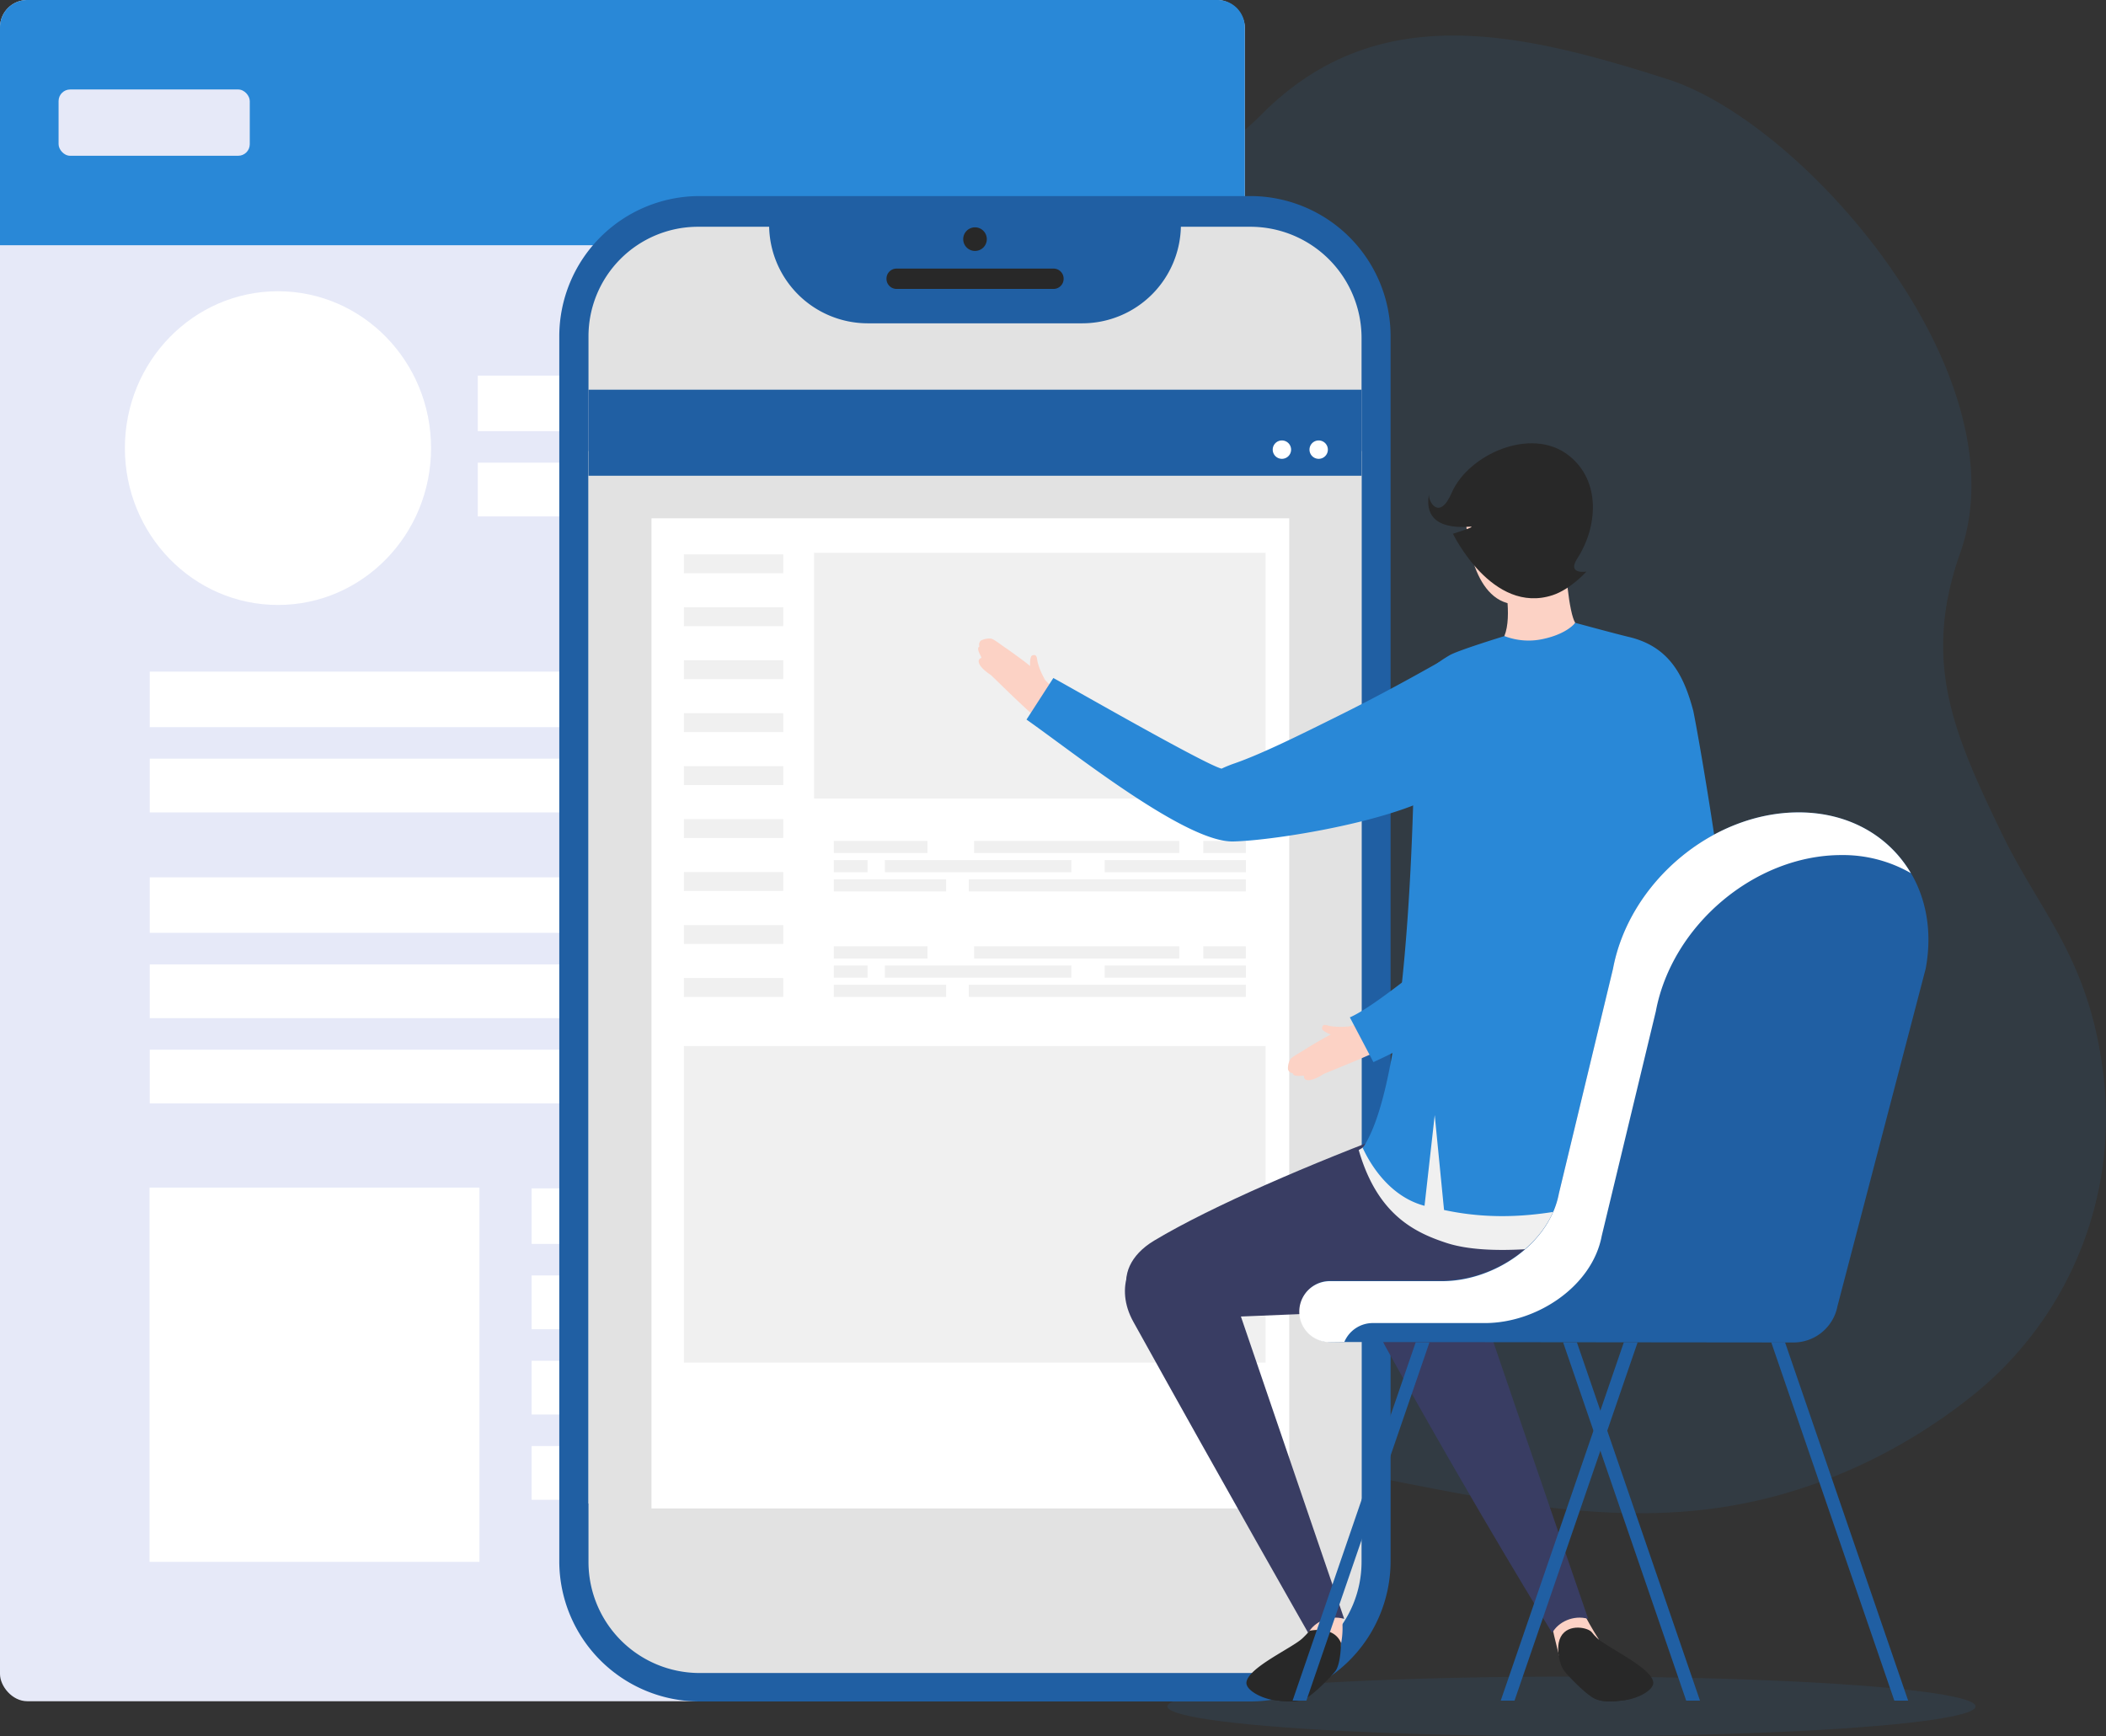 <svg xmlns="http://www.w3.org/2000/svg" viewBox="0 0 983.48 810.88">
  <rect x="0" y="0" width="983.48" height="810.88" fill="#333333" stroke="none"/>
  <defs>
    <style>
      .cls-1, .cls-5 {
        opacity: 0.1;
      }

      .cls-2, .cls-5 {
        fill: #2988d7;
      }

      .cls-3 {
        fill: #e6e9f8;
      }

      .cls-4 {
        fill: #fff;
      }

      .cls-10, .cls-6 {
        fill: #205fa3;
      }

      .cls-6, .cls-7, .cls-8 {
        fill-rule: evenodd;
      }

      .cls-7, .cls-9 {
        fill: #e2e2e2;
      }

      .cls-14, .cls-8 {
        fill: #282828;
      }

      .cls-11 {
        fill: #f0f0f0;
      }

      .cls-12 {
        fill: #fcd2c5;
      }

      .cls-13 {
        fill: #393d63;
      }
    </style>
  </defs>
  <title>illu-header-informatiques-telecoms</title>
  <g id="Calque_2" data-name="Calque 2">
    <g id="Calque_223" data-name="Calque 223">
      <g>
        <g class="cls-1">
          <path class="cls-2" d="M982.32,502.43c-6.5-55-29.47-75.78-47.79-113.78-22.37-46.42-37-79.85-19.1-130.5C944.78,175.39,843.33,57.65,778.78,37,708.28,14.4,642.41-.29,589,53.57,543.62,99.39,479.37,91.76,426,94.16c-65.57,2.94-133.8,13.36-198.23,35.51C95.09,175.29,40.29,267.21,20.66,394.6c-5.93,38.49-12.78,99.6,31,181.14C110.78,685.8,221,720.35,365,703c33-4,65.34-14,98.16-19.85a396.1,396.1,0,0,1,102.73-4.93c79.51,6.63,157.27,37.57,237,25.92,42.18-6.16,83.35-24.41,118.43-52.5A166.17,166.17,0,0,0,982.32,502.43Z"/>
        </g>
        <g>
          <rect class="cls-3" width="581.31" height="794.54" rx="12.73"/>
          <path class="cls-2" d="M12.73,0H568.58a12.73,12.73,0,0,1,12.73,12.73v101.8a0,0,0,0,1,0,0H0a0,0,0,0,1,0,0V12.73A12.73,12.73,0,0,1,12.73,0Z"/>
          <rect class="cls-3" x="27.36" y="41.79" width="89.28" height="30.96" rx="5.41"/>
          <g>
            <rect class="cls-4" x="69.83" y="554.65" width="154.06" height="174.81"/>
            <rect class="cls-4" x="69.91" y="313.67" width="461.65" height="25.93"/>
            <rect class="cls-4" x="69.91" y="354.33" width="326.14" height="25.11"/>
            <rect class="cls-4" x="223.12" y="175.42" width="320.21" height="25.93"/>
            <rect class="cls-4" x="223.12" y="216.08" width="226.22" height="25.11"/>
            <rect class="cls-4" x="69.91" y="409.75" width="461.65" height="25.93"/>
            <rect class="cls-4" x="69.91" y="450.41" width="462.74" height="25.11"/>
            <rect class="cls-4" x="69.91" y="490.24" width="462.74" height="25.11"/>
            <rect class="cls-4" x="248.27" y="555.03" width="288.27" height="25.93"/>
            <rect class="cls-4" x="248.27" y="595.69" width="288.95" height="25.11"/>
            <rect class="cls-4" x="248.27" y="635.53" width="288.95" height="25.11"/>
            <rect class="cls-4" x="248.27" y="675.36" width="288.95" height="25.11"/>
            <ellipse class="cls-4" cx="129.81" cy="209.28" rx="71.49" ry="73.26"/>
          </g>
        </g>
        <g>
          <ellipse class="cls-5" cx="733.86" cy="796.95" rx="188.7" ry="13.93"/>
          <path class="cls-6" d="M326.52,91.57a65.54,65.54,0,0,0-65.34,65.35V729.3a65.55,65.55,0,0,0,65.35,65.35H584.05a65.54,65.54,0,0,0,65.34-65.35V156.93A65.54,65.54,0,0,0,584,91.57Z"/>
          <path class="cls-7" d="M325.82,105.91a51.16,51.16,0,0,0-51,51V729.64a51.87,51.87,0,0,0,51.72,51.72H584.05a51.93,51.93,0,0,0,51.78-51.78V157.69A51.94,51.94,0,0,0,584,105.91Z"/>
          <path class="cls-6" d="M405.27,151h100.1a46.09,46.09,0,0,0,46.1-46.09v-2H359.17v2A46.09,46.09,0,0,0,405.27,151Z"/>
          <path class="cls-8" d="M418.68,125.44a4.7,4.7,0,0,0-4.7,4.7v.09a4.71,4.71,0,0,0,4.7,4.71H492a4.71,4.71,0,0,0,4.7-4.71v-.09a4.7,4.7,0,0,0-4.7-4.7Z"/>
          <path class="cls-8" d="M449.81,111.69a5.51,5.51,0,1,0,5.51-5.51A5.51,5.51,0,0,0,449.81,111.69Z"/>
          <rect class="cls-9" x="274.81" y="210.65" width="361.02" height="491.55"/>
          <rect class="cls-10" x="274.81" y="182.01" width="361.02" height="40.18"/>
          <rect class="cls-4" x="304.23" y="242.07" width="297.84" height="462.44"/>
          <rect class="cls-11" x="380.15" y="258.19" width="210.89" height="114.76"/>
          <g>
            <rect class="cls-11" x="389.37" y="441.97" width="43.76" height="5.67"/>
            <rect class="cls-11" x="454.9" y="441.97" width="95.81" height="5.67"/>
            <rect class="cls-11" x="561.91" y="441.97" width="19.9" height="5.67"/>
            <rect class="cls-11" x="515.87" y="450.94" width="65.95" height="5.67"/>
            <rect class="cls-11" x="389.37" y="450.94" width="15.76" height="5.67"/>
            <rect class="cls-11" x="413.22" y="450.94" width="87.1" height="5.67"/>
            <rect class="cls-11" x="389.37" y="459.91" width="52.47" height="5.67"/>
            <rect class="cls-11" x="452.41" y="459.91" width="129.4" height="5.67"/>
          </g>
          <g>
            <rect class="cls-11" x="389.37" y="392.73" width="43.76" height="5.67"/>
            <rect class="cls-11" x="454.9" y="392.73" width="95.81" height="5.67"/>
            <rect class="cls-11" x="561.91" y="392.73" width="19.9" height="5.67"/>
            <rect class="cls-11" x="515.87" y="401.7" width="65.95" height="5.67"/>
            <rect class="cls-11" x="389.37" y="401.7" width="15.76" height="5.67"/>
            <rect class="cls-11" x="413.22" y="401.7" width="87.1" height="5.67"/>
            <rect class="cls-11" x="389.37" y="410.67" width="52.47" height="5.67"/>
            <rect class="cls-11" x="452.41" y="410.67" width="129.4" height="5.67"/>
          </g>
          <rect class="cls-11" x="319.38" y="258.91" width="46.4" height="8.81"/>
          <rect class="cls-11" x="319.38" y="283.64" width="46.4" height="8.81"/>
          <rect class="cls-11" x="319.38" y="308.37" width="46.4" height="8.81"/>
          <rect class="cls-11" x="319.38" y="333.11" width="46.4" height="8.81"/>
          <rect class="cls-11" x="319.38" y="357.84" width="46.4" height="8.81"/>
          <rect class="cls-11" x="319.38" y="382.57" width="46.4" height="8.81"/>
          <rect class="cls-11" x="319.38" y="407.3" width="46.4" height="8.81"/>
          <rect class="cls-11" x="319.38" y="432.04" width="46.4" height="8.81"/>
          <rect class="cls-11" x="319.38" y="456.77" width="46.4" height="8.81"/>
          <path class="cls-4" d="M611.52,210a4.29,4.29,0,1,0,4.28-4.29A4.28,4.28,0,0,0,611.52,210Z"/>
          <path class="cls-4" d="M594.35,210a4.29,4.29,0,1,0,4.29-4.29A4.29,4.29,0,0,0,594.35,210Z"/>
          <rect class="cls-11" x="319.38" y="488.55" width="271.65" height="147.83"/>
          <g>
            <g>
              <g>
                <path class="cls-12" d="M737.43,314c-6.84,15.92-14.85,71.27-23.76,97-10.92,31.6,15,27.93,21.43,19.43,16.84-22.39,52.41-91.82,41.71-101.76C772.17,324.39,738.67,311.09,737.43,314Z"/>
                <g>
                  <path class="cls-12" d="M617.36,480.23c-.25,1.47,5.83,3.9,7.3,3.67,3.36-1.6,2.4-3.56,5.77-4.62a31.33,31.33,0,0,1-9.47-.11C619.28,478.8,617.56,477.92,617.36,480.23Z"/>
                  <path class="cls-12" d="M622.77,482.51c-4,1.87-12.42,7-13,7.4-1.65,1.15-6.16,3.49-7.16,4.73a8.49,8.49,0,0,0-1.13,4.86,2.52,2.52,0,0,0,2.25,1.71c.12,2.14,5.36.82,5.27,1.34-.35,2.18,2.51,3.32,9-.88.39-.26,18.4-7.42,24-10.19-1.42-3.56-8.81-13.09-9-13.05A76.79,76.79,0,0,0,622.77,482.51Z"/>
                  <path class="cls-12" d="M721.39,412.42a11.23,11.23,0,0,0-3.29,1.34c-15.85,10-68.06,57.22-86.23,65,3.72,5.25,6.46,9.88,7.85,13.73,29.62-13.42,99.61-55.17,97.79-68C735.86,412.68,727.11,411,721.39,412.42Z"/>
                  <path class="cls-2" d="M732,305.13c-2.74,17.5-5.46,33.68-9.45,52.8s-8.16,39.14-12.53,51.81a59.8,59.8,0,0,0-1.82,6.3c-6.43,4.89-14.85,11.77-23.74,19-19.4,15.86-43.55,35.59-54.09,40.11l11,20.9c26.08-11.82,84.19-45.76,97-63.49,13.7-18.31,50-84.66,40.38-102C762.82,301.64,732.16,303.73,732,305.13Z"/>
                </g>
              </g>
              <path class="cls-13" d="M539,579.4c-23,13.8-13.43,38.41,11.85,36.88,73.12-4.43,169.91-1.71,212.92-32.51,68.37-49,1.1-86.3-12.42-85.64C726.06,499.37,593.06,547,539,579.4Z"/>
              <path class="cls-12" d="M611.87,754.16c-.33,7.36-.53,11.64-.53,11.64,5.1,5.15,14,5.16,14.25,4.73a38.63,38.63,0,0,0,1-15.53C625.64,755.08,618.49,748.06,611.87,754.16Z"/>
              <path class="cls-13" d="M529.26,617.32c43.94,79.23,81.67,145.33,81.67,145.33,2.78-5.1,9.86-8.57,16.79-6.59,0,0-25.5-74.46-51.2-149.9C559.57,556.42,511.33,585,529.26,617.32Z"/>
              <path class="cls-14" d="M611.53,761.65a34.81,34.81,0,0,1-3.29,3.49c-4.61,4.43-25.45,13.69-26.16,20.59-.37,3.48,6.63,7.37,12.58,8.23s11.22,1.07,14.61-.48c4.23-1.94,12.84-11,14.34-13,2.61-3.5,2.62-13.2,2.62-13.2C622.77,759,611.53,761.65,611.53,761.65Z"/>
              <path class="cls-14" d="M611.08,770.38c-6,4.18-25.32,11-25.92,16.77-.31,2.94,5.58,6.21,10.59,6.94s9.45.9,12.31-.41c3.56-1.63,10.83-9.26,12.07-11C626.91,773.32,616.9,766.32,611.08,770.38Z"/>
              <path class="cls-12" d="M724.41,757.53c1.65,8.64,4.21,17.58,4.21,17.58,5.1-1.17,13-4.16,18.09-9.31,0,0-3.92-6.06-6.75-11.7C733.35,748,725.34,757.61,724.41,757.53Z"/>
              <path class="cls-13" d="M647.11,629.08c43.94,79.22,77.75,133.57,77.75,133.57,2.78-5.1,9.86-8.57,16.8-6.59,0,0-21.59-62.7-47.29-138.14C677.42,568.18,629.18,596.76,647.11,629.08Z"/>
              <path class="cls-14" d="M742.6,761.65c-3.28-2.15-12.94-3.17-14.7,5.6-.66,3.3,0,9.7,2.63,13.2,1.5,2,10.1,11.09,14.33,13,3.4,1.55,8.67,1.34,14.61.48s12.95-4.75,12.59-8.23c-.72-6.9-21.56-16.16-26.17-20.59C743.5,762.84,743.6,762.31,742.6,761.65Z"/>
              <path class="cls-14" d="M734,782.7c1.24,1.72,8.52,9.35,12.08,11,2.85,1.31,7.29,1.13,12.3.41s10.9-4,10.6-6.94c-.61-5.8-19.93-12.59-25.93-16.77C737.23,766.32,727.23,773.32,734,782.7Z"/>
              <path class="cls-11" d="M704.18,504.23a179,179,0,0,1-51.93-6.05c.08,27.39-5.49,31.56-17.74,38.95,8.67,30.09,26,38.46,41,43.37,39.56,12.93,138.54-16.69,141.35-16.9-.12-21.77-2.09-46.26-4.94-70.71-6.43,1.18-13.05,2-19.81,2.89C762.86,499.48,733.74,503.59,704.18,504.23Z"/>
              <path class="cls-12" d="M735.62,290.88c-2.84-4.28-5.25-27.07-4.08-35.27-2,1.51-23.25,13.36-29.31,12.46,0,1.68,4.19,19.44.29,29C704.23,306,728.87,306,735.62,290.88Z"/>
              <path class="cls-12" d="M684.77,238.63c-.88,3.77.84,37.85,19,43,7.7,2.16,22.43-11,23-20,0,0,.8-12.21.8-12.34.78-11.87-6.47-22.29-18.46-23.08C698,225.45,687.21,228.07,684.77,238.63Z"/>
              <path class="cls-2" d="M760.62,297.47c-6.3-1.5-25-6.59-25-6.59S732,296,720.56,298.44a31.43,31.43,0,0,1-18-1.36S680.92,303.71,677,306c-15.22,8.88-15.29,15.29-16.28,36.21-.47,9.74-.68,159.51-24.35,193.95.79,1.38,9.33,21.82,28.87,27L670,520.79l4.35,44.32c45.79,9.83,80.87-8.28,117.66-13.91l3.52-55.6,10.59,53.61c3.55-.45,6.77-.79,9.58-1-.49-84.92-24-212.51-25-216.38C786.32,315.46,779.53,301.94,760.62,297.47Z"/>
              <path class="cls-14" d="M732.55,212.69c-17.46-13.69-46.9-.43-54.62,17.47-5.76,13.35-11.13,4.08-10.58.55-1.73,8.87,2,16.55,19.16,15.27,3.61-.28-8,3.3-8,3.3s18.32,38,46.61,28.67c8.4-2.77,15.73-11,15.73-11s-9.17,1.52-4.34-6C745.93,246.51,748,224.77,732.55,212.69Z"/>
              <path class="cls-12" d="M482.09,306.1c-1.45.35-1.25,6.9-.45,8.16,2.81,2.43,4.22.77,6.54,3.44A31.14,31.14,0,0,1,484.5,309C484.17,307.29,484.28,305.35,482.09,306.1Z"/>
              <path class="cls-12" d="M462.7,315.25c.38.26,14.15,13.9,18.91,17.9,2.7-2.73,8.48-13.31,8.37-13.47a80.45,80.45,0,0,0-7.82-7.72c-3.31-2.91-11.41-8.56-12-9-1.72-1.06-5.67-4.26-7.2-4.67a8.38,8.38,0,0,0-4.91.9,2.52,2.52,0,0,0-.66,2.74c-1.92,1,1.39,5.24.87,5.38C456.15,307.89,456.24,311,462.7,315.25Z"/>
              <path class="cls-12" d="M578.42,365.39c-17.66-6.27-73.92-38-91.29-47.46-1.83,6.17-3.76,11.19-5.94,14.66,28.87,15,91.83,64.07,100.82,54.69,8.24-8.59,4.13-16.49-.5-20.12A11.66,11.66,0,0,0,578.42,365.39Z"/>
              <path class="cls-12" d="M577.84,360.22c-31.59,11-12.67,29.09-2,28.86,28-.61,104.58-15.58,105.77-30.13.52-6.31-9.74-40.87-12.78-40.06C652.06,323.36,603.6,351.29,577.84,360.22Z"/>
              <path class="cls-2" d="M625,334.34c-17.6,8.75-35.8,17.79-48.46,22.18a59.18,59.18,0,0,0-6.08,2.47c-7.82-2-68.5-36.85-78.56-42.33l-12.53,19.41c22.84,16.05,74.89,57.76,96.78,56.92,22.86-.56,97.43-13.09,105.17-31.38,12.86-30.39-7.75-53.19-9-52.5C656.91,317.78,642.52,325.65,625,334.34Z"/>
            </g>
            <g>
              <polygon class="cls-10" points="884.64 794.27 891.09 794.27 833.59 626.9 827.15 626.9 884.64 794.27"/>
              <polygon class="cls-10" points="729.95 626.9 787.44 794.27 793.88 794.27 736.39 626.9 729.95 626.9"/>
              <path class="cls-10" d="M753.26,452.43,728,557.25c-4.43,23.7-30.4,40.87-54.51,40.87H621a14.33,14.33,0,0,0,0,28.65l216.5.22a20.94,20.94,0,0,0,20.59-17l41.18-157.57c7.56-40.32-19-73-59.32-73S760.81,412.11,753.26,452.43Z"/>
              <path class="cls-4" d="M753.26,452.43,728,557.35c-4.43,23.7-30.4,41-54.51,41H621a14.25,14.25,0,1,0,0,28.5l6.79-.09A14.42,14.42,0,0,1,641,617.92h52.49c24.11,0,50.08-17.1,54.52-40.79l25.24-104.78c7.55-40.32,46.36-73,86.68-73a63.67,63.67,0,0,1,32.42,8.44c-10.13-17.24-28.88-28.38-52.37-28.38C799.61,379.42,760.81,412.11,753.26,452.43Z"/>
              <polygon class="cls-10" points="610.06 794.27 667.56 626.9 661.12 626.9 603.62 794.27 610.06 794.27"/>
              <polygon class="cls-10" points="707.26 794.27 764.76 626.9 758.32 626.9 700.82 794.27 707.26 794.27"/>
            </g>
          </g>
        </g>
      </g>
    </g>
  </g>
</svg>
